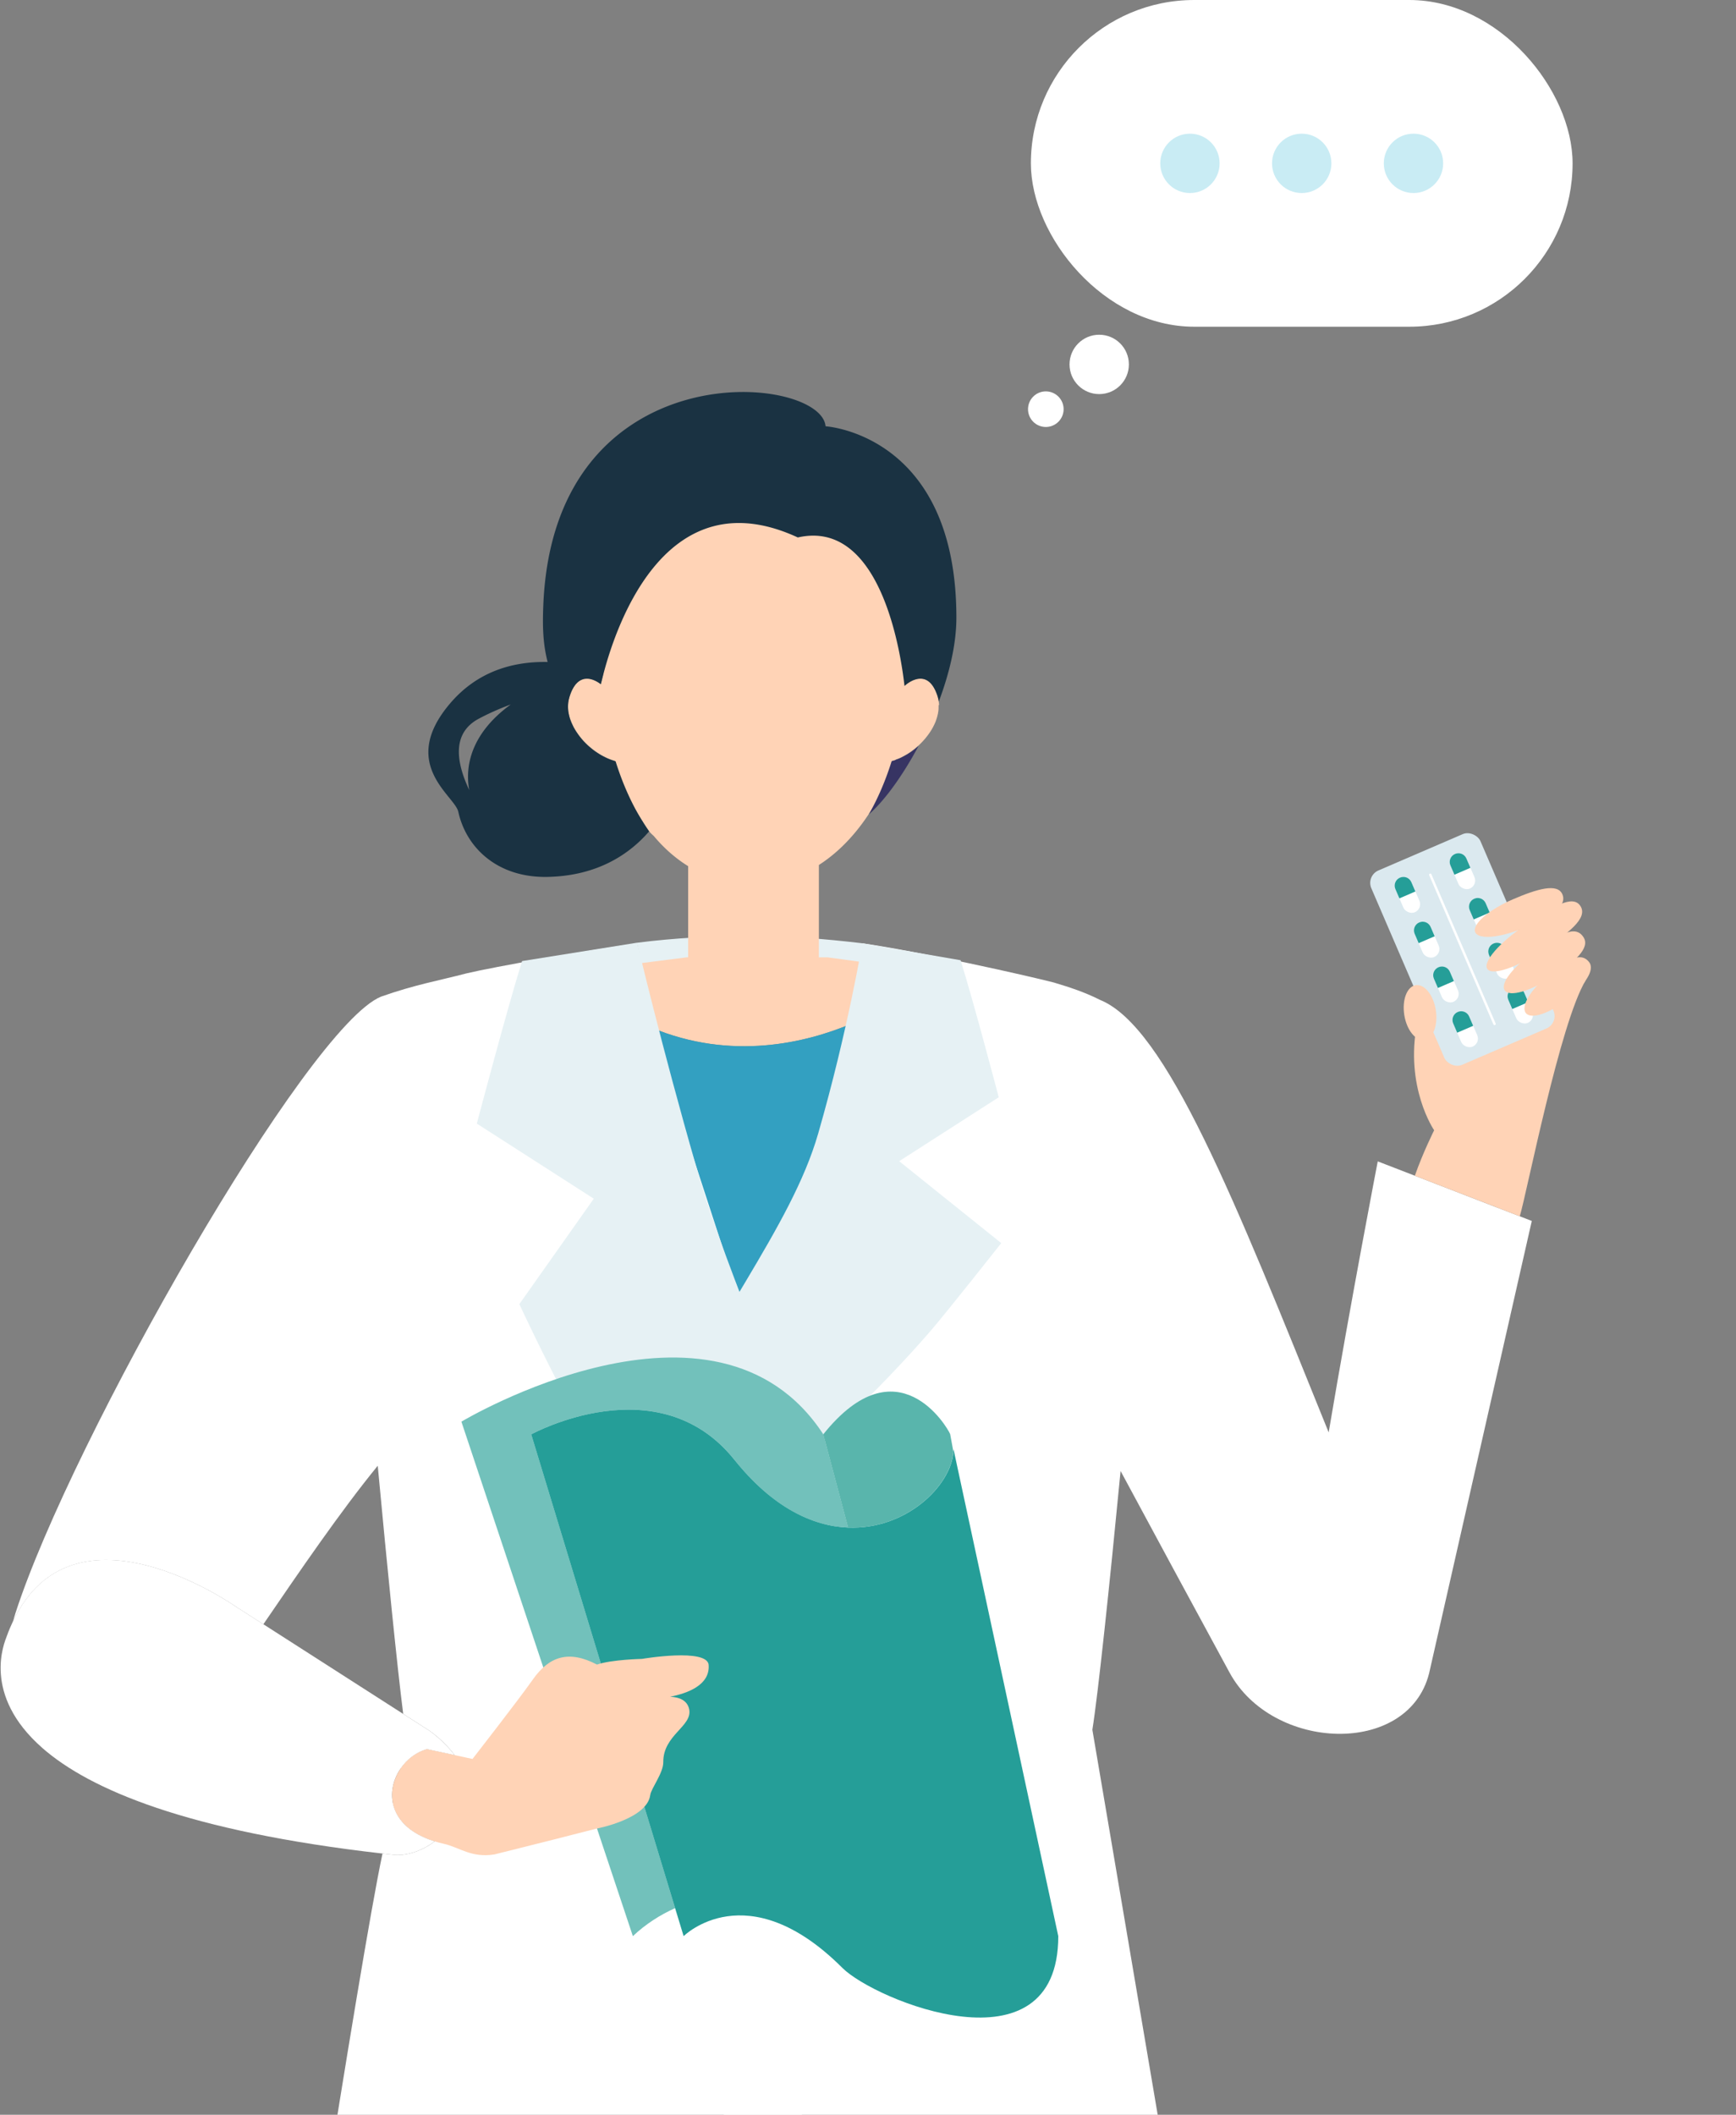 <svg id="_レイヤー_2" xmlns="http://www.w3.org/2000/svg" viewBox="0 0 358 436"><rect x="0" y="0" width="358" height="436" fill="#808080" stroke="none"/><defs><clipPath id="clippath"><path stroke-width="0" fill="none" d="M0 0h358v436H0z"/></clipPath><style>.cls-10,.cls-13,.cls-14,.cls-15,.cls-5{stroke-width:0}.cls-5{fill:#259e98}.cls-10{fill:#c9ecf4}.cls-13{fill:#fff}.cls-14{fill:#ffd3b6}.cls-15{fill:#e6f1f4}</style></defs><g clip-path="url(#clippath)" id="_レイヤー_1-2"><path class="cls-15" d="M178.19 199.49h-45.76l-1.06-5.13c7.9-1 15.95-1.41 23.51-1.41s15.13.6 22.95 1.52c0 1.61.35 3.41.35 5.02z"/><path class="cls-14" d="M141.91 177.55v19.82h-.29l-9.57 1.22 2.17 13.23c16.68 7.03 32.16 3.11 41.32-.74l1.76-12.8-6.59-.9h-1.84v-19.67"/><path class="cls-14" d="M193.65 145.37c0-.11-.01-.21-.02-.31 0-.06 0-.13-.02-.19v-.03c-.01-.09-.03-.18-.04-.27-.01-.08-.02-.15-.04-.23v-.02a8.21 8.21 0 00-.13-.53v-.02c-.14-.48-.3-.91-.46-1.28-.17-.38-.34-.7-.53-.99-1.21-1.86-2.75-1.81-3.96-1.34.91-19.8-15.93-35.68-32.25-35.68s-30.95 15.65-31.84 34.69c-.09.34-.16.64-.23.89-.15.62-.23.96-.25.95-.51-.39-1.42-.97-2.44-1.11-1.42-.19-3.04.5-4.04 3.86l-.06.25c-.02.09-.05.19-.07.28l-.03.17v.01c0 .06-.02.12-.03.18-.08.52-.09 1.04-.05 1.56 0 .08.01.15.02.23 0 .02 0 .05.01.07 0 .06.01.11.02.17 0 .04.01.08.02.12 0 .06.02.12.03.18.01.08.03.16.05.24.02.1.04.2.07.3.02.08.04.16.06.25.01.05.03.1.05.16.01.05.03.09.04.14.02.08.05.16.08.24.03.1.07.2.11.29l.09.24c.02.06.05.12.08.18.02.04.03.07.05.11.03.08.07.16.11.24 0 0 0 .02.01.02.04.09.09.18.13.27.04.08.07.15.11.23.05.1.11.2.17.3l.12.21c.02.04.05.08.08.12.04.07.08.13.12.2l.11.17c.08.12.16.24.25.36l.07.1.07.1c.1.14.2.28.31.41l.13.16.24.3c.05.06.11.12.16.18.07.08.14.15.2.23.01.01.02.03.04.04.06.06.12.13.18.19l.1.1c.05.05.09.1.14.15.06.06.13.12.19.18.08.08.17.16.25.24.07.06.13.12.2.18l.21.18c.02.01.03.03.05.04.07.06.14.11.2.17.03.02.06.05.09.07.04.03.08.07.12.1l.27.21c.09.07.19.14.28.21.1.08.21.15.32.22.06.04.12.09.19.13.07.04.13.09.2.13.11.07.21.13.32.2.06.04.12.08.18.11.11.07.23.13.34.19.05.03.11.06.17.09.13.07.26.13.39.2.16.08.32.16.49.23.04.02.08.04.13.06.38.16.75.3 1.13.42.09.03.19.05.28.08 1.42 4.71 3.36 8.93 5.77 12.52.06.1.12.21.18.3.36.57.73 1.12 1.11 1.67.23.34.57.66.95.99 5.29 6.32 12.3 10.04 20.57 10.04 12.79 0 23.55-9.88 29.34-25.77.21-.08.42-.14.63-.23 0 0 .02 0 .03-.01h.01c.16-.07.32-.14.48-.22.04-.02.09-.04.13-.07.13-.06.26-.13.39-.2s.09-.05.13-.08c.13-.07.25-.14.38-.21l.15-.09c.12-.07.23-.14.35-.22.07-.04.13-.09.2-.13l.29-.2c.07-.05.13-.1.2-.15.09-.07.19-.14.28-.21s.06-.05.1-.08l.02-.02c.03-.02.06-.05.09-.07.09-.07.18-.14.26-.21.07-.06.14-.11.2-.17l.25-.22s.01 0 .02-.01c.06-.05.12-.11.18-.16.08-.08.17-.16.25-.24l.13-.13.06-.06c.08-.08.16-.16.24-.25.06-.06.12-.13.18-.19l.24-.27c.06-.06.11-.13.17-.19.08-.09.16-.19.23-.28v-.01c.05-.06.1-.11.14-.17l.29-.38s.01-.02.02-.02l.07-.1s.01-.02.02-.03c.1-.14.2-.29.3-.43.04-.06.08-.12.11-.18.07-.11.14-.21.2-.32l.09-.15.03-.06c.06-.1.11-.2.17-.3.01-.02.02-.04.03-.07.03-.05.05-.11.08-.16.05-.09.1-.19.14-.28.04-.08.07-.16.11-.24.04-.09.08-.19.12-.28l.06-.15.03-.09c.04-.1.07-.19.1-.29l.06-.18c0-.02.01-.04.02-.06.03-.1.06-.2.09-.29v-.03c.02-.07.04-.14.06-.22.02-.1.04-.2.07-.29.02-.08.03-.16.05-.25.02-.1.03-.2.05-.3 0-.05.01-.09.02-.14 0-.03 0-.07.01-.1.01-.1.02-.2.02-.3 0-.08.01-.16.01-.24v-.54z"/><path d="M170.24 87.83c-1.08-10.81-55.91-15.85-58.19 36.75-.19 4.42-.11 8.02.88 11.9-6.99-.14-14.38 1.83-20.09 8.52-10.7 12.54.94 19.02 1.67 22.36.02.07.03.13.04.17 1.68 7.35 8.13 13.46 18.36 13.26 9.25-.19 16.14-3.83 20.95-9.38a40.3 40.3 0 01-1.11-1.67 54.57 54.57 0 01-1.65-2.81c-1.65-3.06-3.04-6.42-4.15-9.97a12.926 12.926 0 01-1.57-.55s-.09-.04-.13-.06c-.16-.07-.33-.15-.49-.23-.13-.07-.26-.13-.39-.2-.06-.03-.11-.06-.17-.09-.11-.06-.23-.13-.34-.19a1.74 1.74 0 00-.18-.11c-.11-.07-.21-.13-.32-.2-.07-.04-.13-.09-.2-.13-.06-.04-.12-.08-.19-.13-.11-.07-.21-.15-.32-.22-.09-.07-.19-.14-.28-.21l-.27-.21c-.04-.03-.08-.07-.12-.1-.03-.02-.06-.05-.09-.07-.07-.06-.14-.11-.2-.17-.02-.01-.03-.03-.05-.04l-.21-.18c-.07-.06-.13-.12-.2-.18-.08-.08-.17-.16-.25-.24-.06-.06-.13-.12-.19-.18-.05-.05-.1-.1-.14-.15-.03-.04-.07-.07-.1-.1-.06-.06-.12-.13-.18-.19-.01-.01-.02-.03-.04-.04-.07-.07-.14-.15-.2-.23-.05-.06-.11-.12-.16-.18l-.24-.3-.13-.16c-.11-.13-.21-.27-.31-.41-.03-.03-.05-.07-.07-.1l-.07-.1c-.08-.12-.17-.24-.25-.36l-.11-.17c-.04-.07-.08-.13-.12-.2-.03-.04-.05-.08-.08-.12l-.12-.21c-.06-.1-.11-.2-.17-.3-.04-.07-.08-.15-.11-.23-.05-.09-.09-.18-.13-.27 0 0 0-.02-.01-.02-.04-.08-.07-.16-.11-.24s-.03-.08-.05-.11c-.03-.06-.05-.12-.08-.18l-.09-.24c-.04-.1-.07-.19-.11-.29-.03-.08-.05-.16-.08-.24-.01-.05-.03-.09-.04-.14-.02-.05-.03-.1-.05-.16l-.06-.25c-.02-.1-.05-.2-.07-.3-.02-.08-.03-.16-.05-.24l-.03-.18c0-.04-.01-.08-.02-.12 0-.06-.02-.11-.02-.17 0-.02 0-.05-.01-.07 0-.08-.01-.15-.02-.23-.04-.52-.02-1.05.05-1.56l.03-.18v-.01c0-.05.02-.11.03-.16.02-.1.05-.19.07-.28l.06-.25c.06-.2.12-.38.18-.56.02-.06.04-.11.06-.17.04-.12.09-.23.13-.34.03-.06.05-.12.08-.18.04-.1.08-.19.13-.28.03-.06.05-.11.08-.17.05-.09.09-.17.14-.25.03-.05.05-.1.08-.14.05-.09.1-.17.16-.25l.07-.1c.15-.22.31-.41.48-.57l.06-.06c.06-.06.12-.12.19-.17.03-.02.05-.04.08-.06.06-.05.12-.09.18-.13.02-.02.05-.03.08-.05.06-.04.13-.07.19-.11.02-.01.04-.02.07-.03.08-.04.15-.07.23-.1 0 0 .02 0 .03-.01.27-.1.54-.15.81-.16h.29c.09 0 .17.01.26.02 1.02.14 1.93.72 2.44 1.11.01.01.09-.33.25-.95.07-.28.15-.61.25-.99.05-.2.11-.42.17-.65 2.52-9.36 12.72-40.28 39.96-27.67 17.6-4 21.41 25.43 22 30.62 0 0 .21-.17.37-.31.02-.02.04-.03.06-.05.02-.02.05-.04.08-.06 1.07-.79 3.62-2.22 5.41.54.18.28.36.61.53.99.08.19.16.39.24.6.08.21.15.44.22.68v.02c.05.18.09.35.13.53v.02c.01.08.02.15.04.23 2.17-5.77 3.62-11.81 3.62-17.28 0-37.83-26.92-39.44-26.94-39.45zm-73.48 75.04c-2.64-5.61-3.68-11.69 1.98-14.7 2.2-1.17 4.42-2.13 6.59-2.93-7.39 5.36-9.62 11.77-8.57 17.63z" fill="#1a3242" stroke-width="0"/><path d="M189.34 153.86l-.25.22c-.07.06-.14.11-.2.17-.09.07-.18.14-.26.21s-.06.05-.09.07l-.12.09c-.09.07-.19.14-.28.21-.07.05-.13.1-.2.14l-.29.2c-.07.04-.13.09-.2.13-.11.07-.23.15-.35.22l-.15.09c-.13.07-.25.14-.38.21-.04.02-.09.05-.13.07-.13.07-.26.13-.38.2-.04.02-.09.04-.13.07-.16.08-.32.15-.48.22h-.01a17.684 17.684 0 01-1.1.41h-.02c-.15.05-.3.09-.44.13-1.23 3.93-2.8 7.63-4.7 10.96 3.06-2.61 6.89-7.8 10.24-14.08 0 0-.01 0-.02.01z" fill="#373463" stroke-width="0"/><path d="M157.34 396.12l-2.99 14.74.25.43-.25-.43-5.36 26.41c-.9 5.85-3.29 11.11-6.73 15.46h27.78v.22c.75-.02 1.49-.06 2.24-.08a32.997 32.997 0 01-6.57-15.25l-8.36-41.49z" fill="#f9f0ea" stroke-width="0"/><path d="M175.55 211.07c-9.16 3.85-24.64 7.77-41.32.74l22.43 136.39 18.89-137.13z" fill="#33a0c1" stroke-width="0"/><path class="cls-13" d="M308.65 248.93l-21.16-8.19-3.37-1.3s-5.46 28.29-10.12 55.87c-19.47-48.17-33.47-83.62-47.14-89.16-3.3-1.66-6.33-2.62-9.55-3.59-5.66-1.46-27.98-6.46-39.47-8.08l-2.29 16.61-18.8 69.8-22.51-69.06-2.85-17.34c-10.1 1.42-29.62 4.85-35.24 6.2-5.56 1.46-10.57 2.31-17.56 4.78-15.26 6.19-63.82 91.31-75.38 127.04-.19.58-.34 1.15-.5 1.71 12.59-26.46 45.84-3.04 45.84-3.04l5.76 3.69c7.46-10.9 15.88-23.25 23.59-32.68 1.97 21.15 4.01 41.43 5.25 51.16l5.37 3.44s2.94 1.96 5.23 5.05l-5.7-1.22c-2.19.62-4.09 2.08-5.39 3.95-.44 2.03-.97 4.51-1.59 7.35.71 3.11 3.28 6.06 8.6 7.71-4.48 3.33-8.33 2.79-8.33 2.79-.83-.09-1.64-.18-2.46-.28-4.77 22.4-21.02 128.6-23.68 144.85-.63 3.85 2.14 7.43 6.02 7.78l42.6 3.91c11.52 1.06 43.62.88 44.61.04 1.47-1.24 10.15-8.98 10.15-8.98s8.98 6.05 14.1 8.59c0 0 25.78.85 36.72.47l38.58-1.35c4.04-.14 7.04-3.78 6.41-7.77-4.31-27.38-29.12-173.06-29.12-173.06 1.18-7.37 3.54-29.7 5.82-53.35 6.9 12.84 15.1 27.98 22.47 41.56 8.84 16.28 36.8 17.33 41.15.17l21.18-93.28-7.24-2.8z"/><path class="cls-14" d="M292.26 210.8c-2.63 13.33 3.49 22.22 3.49 22.22 0 .01-2.31 4.6-3.98 9.38l21.64 8.36c1.47-4.85 8.32-40.06 13.61-48.67"/><rect x="289.33" y="173.91" width="24.51" height="43.63" rx="2.79" ry="2.79" transform="rotate(-23.3 301.648 195.756)" fill="#dbe9ef" stroke-width="0"/><path stroke="#fff" stroke-linecap="round" stroke-miterlimit="10" stroke-width=".5" fill="none" d="M294.96 180.35l13.24 30.75"/><rect class="cls-13" x="288.45" y="180.6" width="3.59" height="7.77" rx="1.79" ry="1.79" transform="rotate(-23.3 290.288 184.515)"/><path class="cls-5" d="M289.47 180.76c.99 0 1.79.8 1.79 1.79v2.09h-3.59v-2.09c0-.99.8-1.79 1.79-1.79z" transform="rotate(-23.3 289.522 182.714)"/><rect class="cls-13" x="299.8" y="175.71" width="3.59" height="7.77" rx="1.79" ry="1.79" transform="rotate(-23.3 301.66 179.63)"/><path class="cls-5" d="M300.82 175.87c.99 0 1.79.8 1.79 1.79v2.09h-3.59v-2.09c0-.99.8-1.79 1.79-1.79z" transform="rotate(-23.3 300.895 177.828)"/><rect class="cls-13" x="292.42" y="189.83" width="3.59" height="7.77" rx="1.79" ry="1.79" transform="rotate(-23.3 294.278 193.731)"/><path class="cls-5" d="M293.45 189.99c.99 0 1.79.8 1.79 1.79v2.09h-3.59v-2.09c0-.99.8-1.79 1.79-1.79z" transform="rotate(-23.3 293.507 191.954)"/><rect class="cls-13" x="303.78" y="184.94" width="3.59" height="7.77" rx="1.79" ry="1.79" transform="rotate(-23.3 305.627 188.84)"/><path class="cls-5" d="M304.8 185.1c.99 0 1.79.8 1.79 1.79v2.09H303v-2.09c0-.99.8-1.79 1.79-1.79z" transform="rotate(-23.3 304.856 187.063)"/><rect class="cls-13" x="296.4" y="199.06" width="3.59" height="7.77" rx="1.79" ry="1.79" transform="rotate(-23.3 298.264 202.972)"/><path class="cls-5" d="M297.42 199.22c.99 0 1.79.8 1.79 1.79v2.09h-3.59v-2.09c0-.99.8-1.79 1.79-1.79z" transform="rotate(-23.3 297.493 201.195)"/><rect class="cls-13" x="307.75" y="194.17" width="3.59" height="7.77" rx="1.79" ry="1.79" transform="rotate(-23.3 309.612 198.08)"/><path class="cls-5" d="M308.78 194.33c.99 0 1.79.8 1.79 1.79v2.09h-3.59v-2.09c0-.99.8-1.79 1.79-1.79z" transform="rotate(-23.3 308.841 196.304)"/><rect class="cls-13" x="300.37" y="208.29" width="3.59" height="7.77" rx="1.79" ry="1.79" transform="rotate(-23.3 302.225 212.207)"/><path class="cls-5" d="M301.4 208.45c.99 0 1.79.8 1.79 1.79v2.09h-3.59v-2.09c0-.99.8-1.79 1.79-1.79z" transform="rotate(-23.3 301.454 210.43)"/><rect class="cls-13" x="311.73" y="203.4" width="3.59" height="7.77" rx="1.79" ry="1.79" transform="rotate(-23.3 313.598 207.321)"/><path class="cls-5" d="M312.75 203.56c.99 0 1.79.8 1.79 1.79v2.09h-3.59v-2.09c0-.99.8-1.79 1.79-1.79z" transform="rotate(-23.3 312.832 205.52)"/><ellipse class="cls-14" cx="292.83" cy="208.77" rx="3.29" ry="5.71" transform="rotate(-9.05 292.71 208.675)"/><path class="cls-14" d="M327.68 198.32c1.34 1.67-.92 4.81-4.52 7.72s-7.39 4.18-8.49 2.83.92-4.81 4.52-7.72 6.62-5.17 8.49-2.83z"/><path class="cls-14" d="M326.58 193.27c1.38 2.22-1.89 5.06-6.39 8.07-4.5 3.01-8.93 4.28-9.9 2.83s1.89-5.06 6.39-8.07 8.07-5.77 9.9-2.83z"/><path class="cls-14" d="M325.97 186.88c1.46 2.48-2.55 5.51-7.87 9.06-5.32 3.56-10.41 5.27-11.38 3.82s2.55-5.51 7.87-9.06c5.32-3.56 9.8-6.51 11.38-3.82z"/><path class="cls-14" d="M322.22 184.44c1 2.55-2.78 4.63-7.75 6.77s-9.56 2.58-10.25.98 2.78-4.63 7.75-6.77c4.97-2.14 9.29-3.44 10.25-.98z"/><path class="cls-15" d="M107.68 198.14l23.72-3.79s5 21.26 12.19 46.21c6.94 24.09 18.97 48.08 31.95 88.75 0 0-18.14 34.73-57.94-39.39-5.52-10.28-10.5-21.05-10.5-21.05l15.35-21.74-24.12-15.48s6.2-23.5 9.33-33.5z"/><path class="cls-15" d="M198.1 197.97l-20.28-3.5s-2.98 18.01-9.1 39.25c-5.58 19.36-22.17 38.8-36.69 69.98-.92 1.97 1.68 23.67 1.06 25.61 0 0 37.58-30.24 58.9-55.02 3.41-3.96 14.49-18 14.49-18l-21.05-16.89 20.53-13.18s-5.19-19.73-7.86-28.24z"/><path d="M151.45 300.96c7.93 9.91 16.19 13.7 23.46 13.98l-5.12-19.22c-22.26-34.05-74.64-2.62-74.64-2.62l35.36 106.07c2.64-2.49 5.59-4.37 8.72-5.78l-29.67-97.67s26.19-14.4 41.9 5.24z" fill="#72c1bb" stroke-width="0"/><path d="M196.61 299.32c-.15-.81-.27-1.49-.37-2.04l-.3-1.62c-.5-1.28-10.84-19.09-26.17.06l5.12 19.22c11.97.46 21.21-8.61 21.71-15.62z" fill="#59b5ac" stroke-width="0"/><path class="cls-5" d="M196.64 298.83c0 .16-.01.33-.02.49-.5 7.01-9.74 16.08-21.71 15.62-7.26-.28-15.53-4.07-23.46-13.98-15.71-19.64-41.9-5.24-41.9-5.24l29.67 97.67 1.76 5.78s13.09-13.09 32.74 6.55c6.68 6.68 44.52 22.26 44.52-6.55l-21.59-100.34z"/><path class="cls-13" d="M81.06 371.92c-.58-2.56.1-5.22 1.59-7.35 1.3-1.87 3.2-3.33 5.39-3.95l5.7 1.22c-2.29-3.08-5.23-5.05-5.23-5.05l-5.37-3.44-28.84-18.49-5.76-3.69s-33.25-23.42-45.84 3.04c-.46.97-.9 2-1.3 3.11-.48 1.32-5.22 12.06 7.35 23.07l.03.03c9.73 8.49 29.8 17.13 70.09 21.72.82.09 1.62.19 2.46.28 0 0 3.85.54 8.33-2.79-5.32-1.65-7.89-4.6-8.6-7.71z"/><path class="cls-14" d="M146.15 343.29c-.24-3.59-13.76-1.28-13.76-1.28s-6.27.13-9.28 1.17c-5.67-2.96-9.76-1.87-13.25 3.11-2.87 4.09-12.42 16.35-12.42 16.35l-3.71-.8-5.7-1.22c-7.71 2.2-11.91 14.81 1.63 19.01.6.19 1.23.36 1.9.51 3.12.7 5.67 2.96 10.41 2.18l11.21-2.81 9.87-2.52s10.38-1.95 11.04-6.9c.19-1.4 2.71-4.55 2.69-6.78-.05-5.65 6.08-7.4 5.34-10.93-.4-1.9-2.15-2.49-3.93-2.57 3.64-.71 8.23-2.42 7.95-6.52z"/><rect class="cls-13" x="212.59" width="111.71" height="67.36" rx="33.68" ry="33.68"/><circle class="cls-13" cx="226.68" cy="75.13" r="6.12"/><circle class="cls-13" cx="215.67" cy="84.36" r="3.67"/><circle class="cls-10" cx="245.39" cy="33.68" r="6.12"/><circle class="cls-10" cx="268.44" cy="33.68" r="6.12"/><circle class="cls-10" cx="291.49" cy="33.68" r="6.12"/></g></svg>